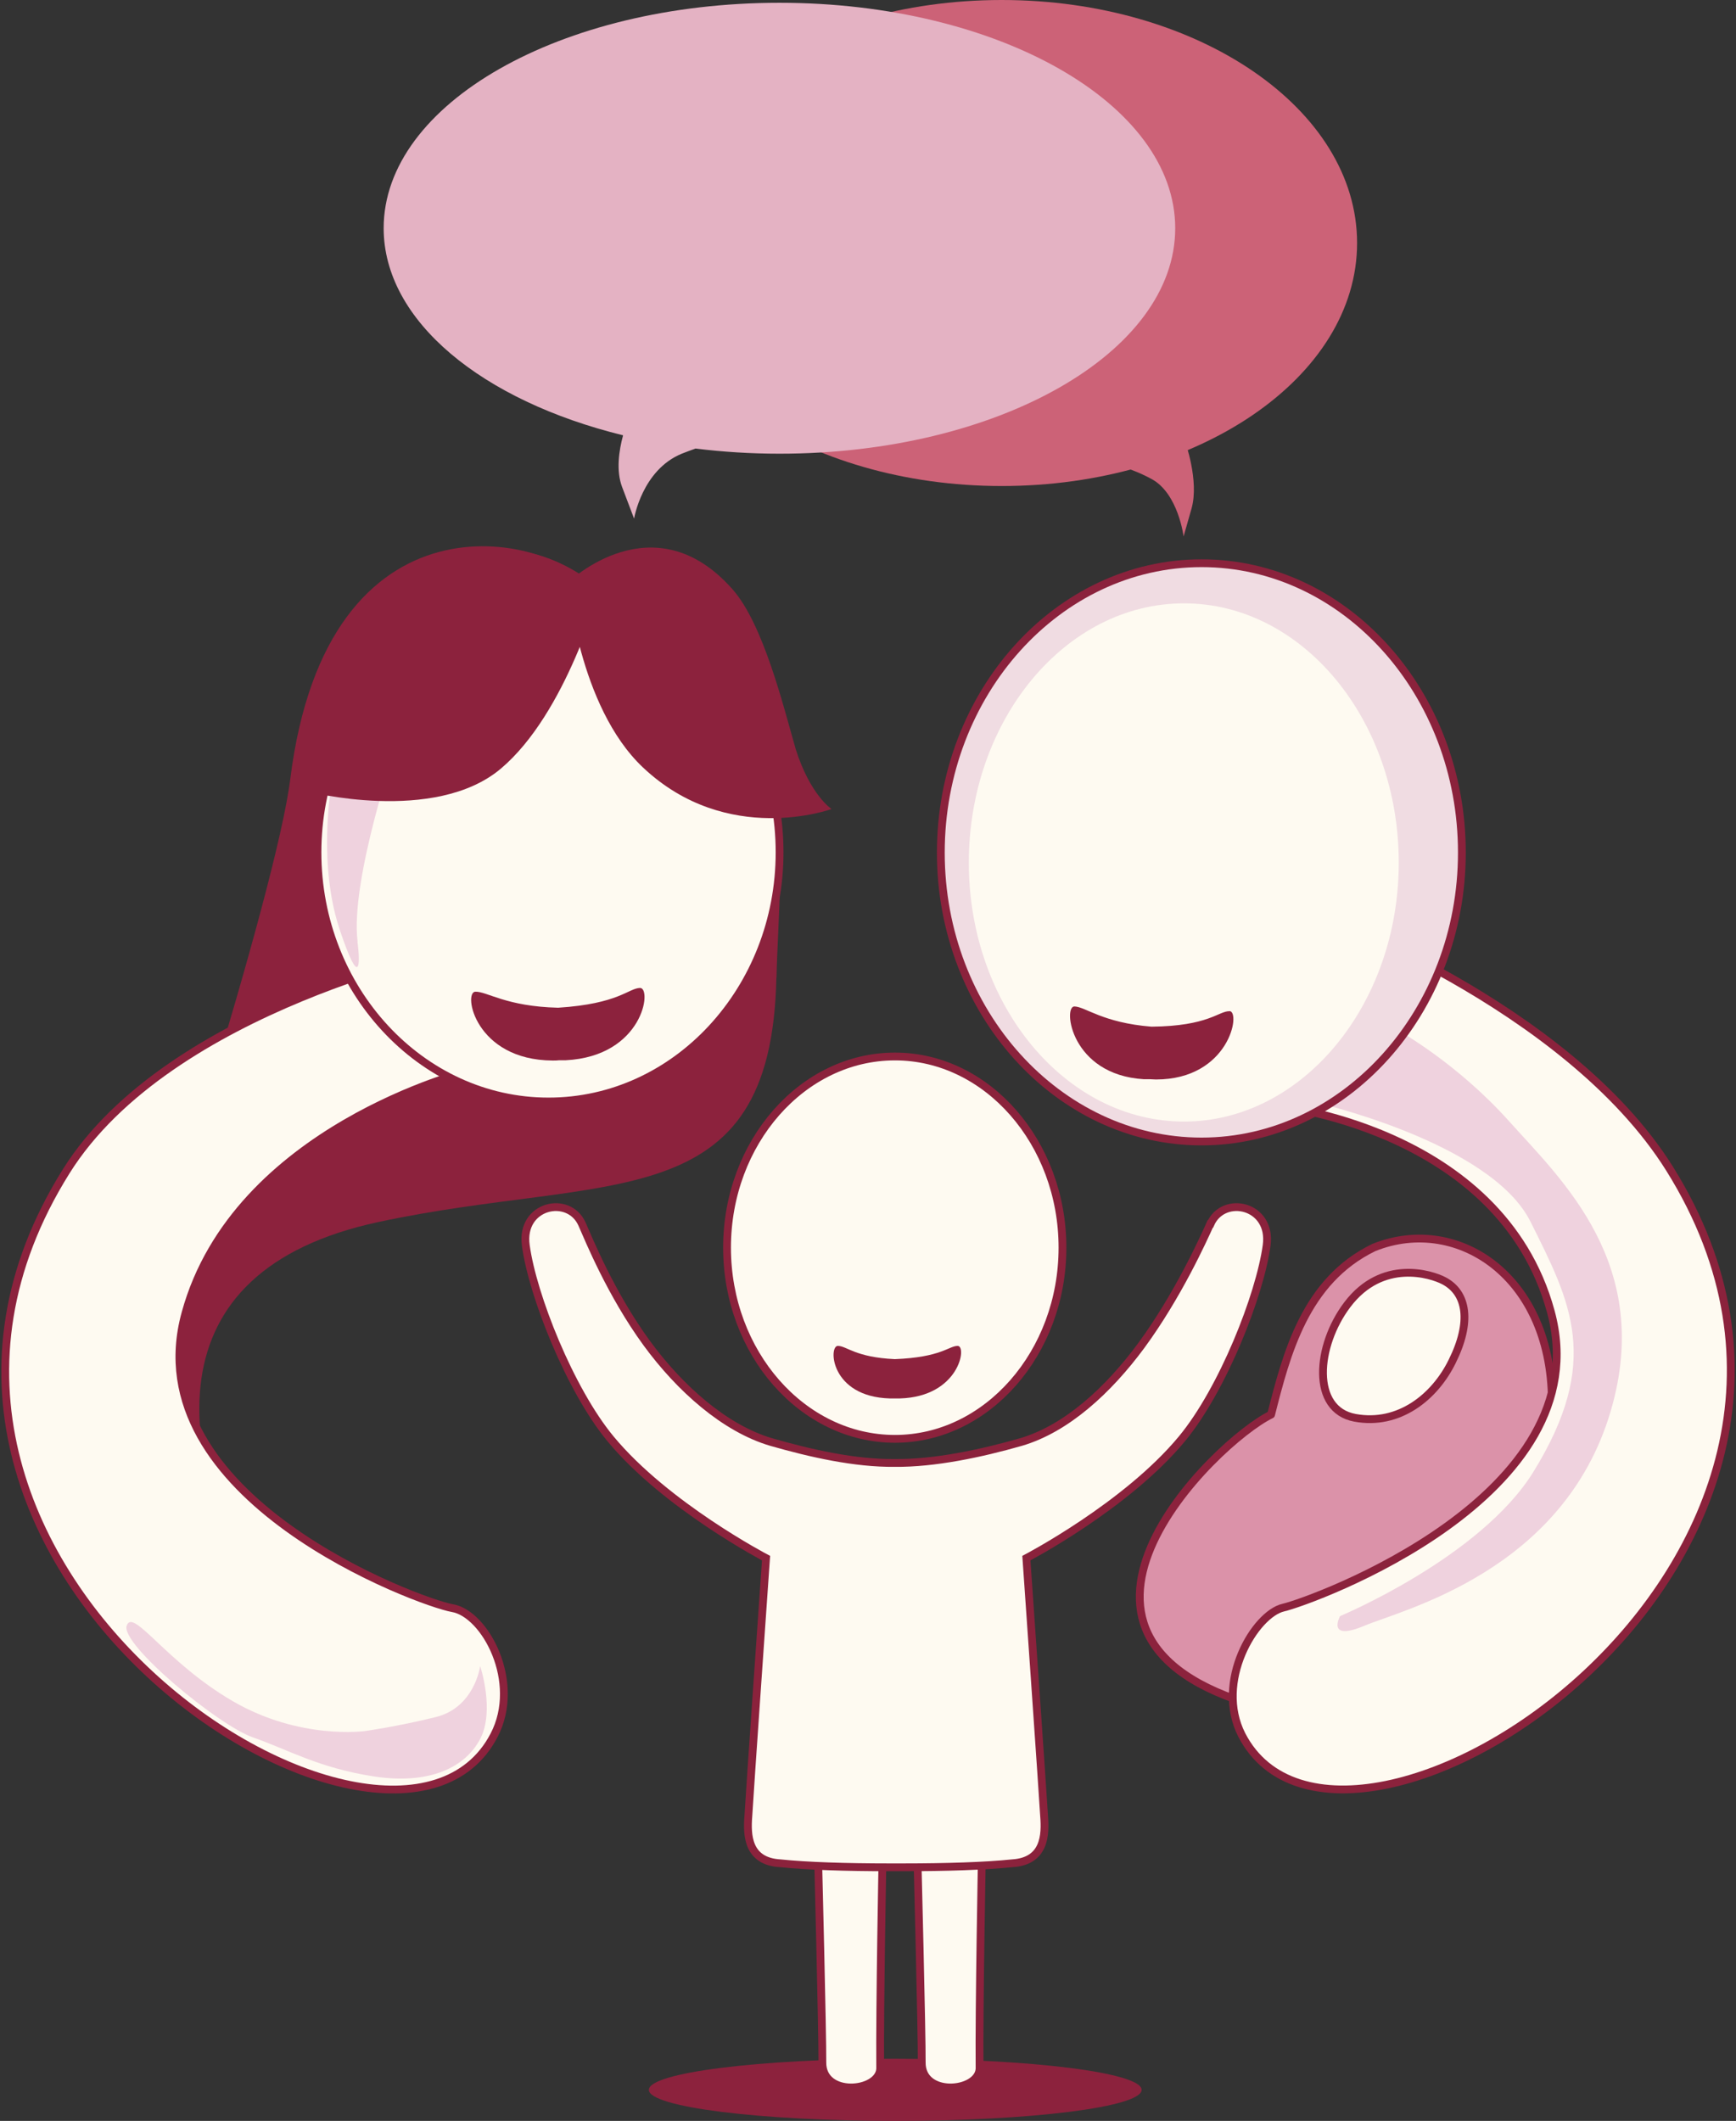 <svg xmlns="http://www.w3.org/2000/svg" width="167" height="204" viewBox="0 0 167 204" fill="none"><rect x="0" y="0" width="167" height="204" fill="#333333" stroke="none"/><g clip-path="url(#clip0_51_51)"><path fill-rule="evenodd" clip-rule="evenodd" d="M122.277 136.063C123.765 130.219 125.548 123.196 132.157 119.993C140.335 116.696 149.827 123.022 149.264 135.929C149.089 140.137 128.149 165.923 122.116 164.422C96.846 158.11 116.901 138.663 122.277 136.063Z" fill="#DB92A9" stroke="#8C223D" stroke-width="0.75" stroke-linejoin="round"></path><path fill-rule="evenodd" clip-rule="evenodd" d="M139.692 130.956C141.582 127.163 141.14 124.349 138.887 123.183C137.681 122.553 132.975 121.038 129.61 125.488C126.607 129.455 126.125 135.593 130.348 136.371C134.571 137.148 138.016 134.374 139.692 130.956Z" fill="#FEFAF1" stroke="#8C223D" stroke-width="0.75" stroke-miterlimit="10"></path><path d="M86.121 204C99.211 204 109.823 202.662 109.823 201.011C109.823 199.361 99.211 198.022 86.121 198.022C73.031 198.022 62.419 199.361 62.419 201.011C62.419 202.662 73.031 204 86.121 204Z" fill="#8C223D"></path><path fill-rule="evenodd" clip-rule="evenodd" d="M126.219 87.733C126.219 87.733 150.685 96.538 160.619 112.42C184.348 150.417 129.222 185.732 119.462 166.888C116.834 161.755 120.722 155.255 123.457 154.625C126.192 153.995 154.05 143.943 149.183 126.145C144.33 108.333 122.358 106.295 122.358 106.295L126.219 87.733Z" fill="#FEFAF1" stroke="#8B223C" stroke-width="0.75" stroke-miterlimit="10"></path><path fill-rule="evenodd" clip-rule="evenodd" d="M84.901 178.401C84.901 178.401 84.619 193.037 84.673 198.974C84.566 201.239 79.069 201.735 79.109 198.357C79.136 195.985 78.694 178.441 78.694 178.441L84.901 178.401Z" fill="#FEFAF1" stroke="#8C223D" stroke-width="0.75" stroke-miterlimit="10"></path><path fill-rule="evenodd" clip-rule="evenodd" d="M94.46 178.401C94.46 178.401 94.178 193.037 94.232 198.974C94.124 201.239 88.628 201.735 88.668 198.357C88.695 195.985 88.252 178.441 88.252 178.441L94.46 178.401Z" fill="#FEFAF1" stroke="#8C223D" stroke-width="0.75" stroke-miterlimit="10"></path><path fill-rule="evenodd" clip-rule="evenodd" d="M74.686 94.019C74.216 117.326 58.437 112.809 36.398 117.54C14.358 122.271 16.516 139.963 26.008 156.394C17.012 154.143 11.047 132.618 12.361 128.959C13.768 125.394 26.531 86.031 27.925 74.92C31.478 46.507 52.767 51.238 57.016 56.599C59.215 59.373 60.582 56.411 64.148 57.819C77.742 62.898 74.887 84.154 74.699 94.019H74.686Z" fill="#8C223D"></path><path fill-rule="evenodd" clip-rule="evenodd" d="M43.986 91.191C43.986 91.191 16.302 96.78 6.368 112.662C-17.321 150.497 37.765 185.692 47.525 166.915C50.206 161.782 46.667 155.215 43.53 154.679C40.393 154.143 12.937 144.037 17.844 126.305C22.697 108.574 45.085 103.025 45.085 103.025L43.986 91.191Z" fill="#FEFAF1" stroke="#8C223D" stroke-width="0.75" stroke-miterlimit="10"></path><path fill-rule="evenodd" clip-rule="evenodd" d="M52.767 105.947C40.486 105.947 30.539 95.131 30.539 81.983C30.539 68.835 40.473 58.02 52.767 58.02C65.046 58.02 74.994 68.742 74.994 81.983C74.994 95.131 65.06 105.947 52.767 105.947Z" fill="#FEFAF1" stroke="#8C223D" stroke-width="0.75" stroke-miterlimit="10"></path><path fill-rule="evenodd" clip-rule="evenodd" d="M54.643 56.036C54.643 56.036 55.622 67.924 61.842 73.808C69.966 81.487 79.994 77.815 79.994 77.815C79.994 77.815 77.943 76.475 76.549 72.065C75.342 67.857 73.439 60.07 70.489 56.706C62.861 48.035 54.643 56.023 54.643 56.023V56.036Z" fill="#8C223D"></path><path fill-rule="evenodd" clip-rule="evenodd" d="M86.094 138.395C77.206 138.395 69.94 130.125 69.94 120.006C69.94 109.874 77.206 101.618 86.094 101.618C94.942 101.618 102.208 109.887 102.208 120.006C102.208 130.125 94.942 138.395 86.094 138.395Z" fill="#FEFAF1" stroke="#8B223C" stroke-width="0.75" stroke-miterlimit="10"></path><path d="M96.363 46.748C115.243 46.748 130.549 36.283 130.549 23.374C130.549 10.465 115.243 0 96.363 0C77.483 0 62.178 10.465 62.178 23.374C62.178 36.283 77.483 46.748 96.363 46.748Z" fill="#CC6277"></path><path fill-rule="evenodd" clip-rule="evenodd" d="M113.979 42.392C113.979 42.392 115.386 46.225 114.622 48.919L113.858 51.6C113.858 51.6 113.349 47.472 110.788 46.078C108.228 44.684 105.922 44.429 105.922 44.429L113.979 42.379V42.392Z" fill="#CC6277"></path><path fill-rule="evenodd" clip-rule="evenodd" d="M36.907 21.953C36.907 9.971 53.96 0.268 74.98 0.268C96.015 0.268 113.054 9.985 113.054 21.953C113.054 33.922 96.001 43.639 74.98 43.639C72.205 43.639 69.511 43.464 66.91 43.143C66.481 43.29 66.038 43.464 65.583 43.639C61.762 45.207 60.998 49.884 60.998 49.884L59.845 46.842C59.255 45.274 59.537 43.357 59.939 41.87C46.399 38.546 36.907 30.879 36.907 21.94V21.953Z" fill="#E4B2C3"></path><path fill-rule="evenodd" clip-rule="evenodd" d="M131.997 96.498C131.219 97.276 126.192 105.947 126.192 105.947C126.192 105.947 143.352 109.767 147.226 117.5C151.1 125.247 154.103 130.903 147.508 141.571C142.413 149.814 128.913 155.443 128.913 155.443C128.913 155.443 127.546 157.922 131.232 156.381C134.906 154.826 150.376 151.167 154.934 135.768C159.117 121.641 150.216 113.479 145.188 107.864C140.161 102.248 134.584 99.165 134.584 99.165L134.142 90.306L132.01 96.498H131.997Z" fill="#EFD2DE"></path><path fill-rule="evenodd" clip-rule="evenodd" d="M115.588 109.794C101.766 109.794 90.505 97.289 90.505 82.01C90.505 66.691 101.766 54.173 115.588 54.173C129.409 54.173 140.63 66.678 140.63 82.01C140.63 97.289 129.369 109.794 115.588 109.794Z" fill="#F0DCE2" stroke="#8B223C" stroke-width="0.75" stroke-miterlimit="10"></path><path fill-rule="evenodd" clip-rule="evenodd" d="M113.898 107.877C102.49 107.877 93.199 96.672 93.199 82.975C93.199 69.237 102.503 58.033 113.898 58.033C125.294 58.033 134.557 69.237 134.557 82.975C134.557 96.672 125.253 107.877 113.898 107.877Z" fill="#FEFAF1"></path><path fill-rule="evenodd" clip-rule="evenodd" d="M34.4 90.574C33.649 84.597 38.248 71.328 38.248 71.328L33.891 68.956L32.604 71.57C32.604 71.57 29.976 81.367 32.697 89.475C34.574 95.051 34.695 92.947 34.387 90.574H34.4Z" fill="#EFD2DE"></path><path fill-rule="evenodd" clip-rule="evenodd" d="M57.727 56.612C57.727 56.612 54.536 68.581 48.168 73.942C41.787 79.303 29.507 76.113 29.507 76.113C32.51 59.507 44.87 46.158 57.727 56.626V56.612Z" fill="#8C223D"></path><path fill-rule="evenodd" clip-rule="evenodd" d="M46.184 160.281C46.184 160.281 45.661 164.235 41.907 165.159C38.154 166.084 35.111 166.5 35.111 166.5C35.111 166.5 28.863 167.384 22.402 163.632C15.94 159.879 12.803 154.598 12.186 156.367C11.569 158.136 20.981 165.95 24.346 167.116C27.71 168.282 30.606 170.038 35.982 170.869C41.358 171.686 44.776 169.971 46.197 167.25C47.618 164.543 46.197 160.268 46.197 160.268L46.184 160.281Z" fill="#EFD2DE"></path><path fill-rule="evenodd" clip-rule="evenodd" d="M116.419 117.728C115.748 119.229 113.295 124.644 109.783 129.428C106.619 133.717 102.597 137.416 98.213 138.703C94.379 139.802 89.888 140.753 86.067 140.713C82.246 140.753 78.024 139.802 74.189 138.703C69.725 137.389 65.395 133.543 62.204 129.174C58.772 124.469 56.641 119.216 55.984 117.728C54.71 114.887 50.045 115.905 50.581 119.792C51.238 124.617 54.831 133.677 58.732 138.395C64.081 144.855 73.693 149.867 73.693 149.867C73.693 149.867 72.044 173.469 71.991 174.662C71.843 176.498 71.91 179.044 75.061 179.219C77.635 179.487 81.429 179.607 85.504 179.607C85.732 179.607 85.973 179.607 86.215 179.607C86.456 179.607 86.684 179.607 86.925 179.607C91.001 179.607 94.795 179.487 97.369 179.219C100.519 179.031 100.586 176.485 100.439 174.662C100.385 173.482 98.736 149.867 98.736 149.867C98.736 149.867 108.348 144.855 113.697 138.395C117.612 133.664 121.191 124.603 121.848 119.792C122.384 115.905 117.706 114.887 116.446 117.728H116.419Z" fill="#FEFAF1" stroke="#8B223C" stroke-width="0.75" stroke-miterlimit="10"></path><path fill-rule="evenodd" clip-rule="evenodd" d="M61.574 95.024C60.448 95.051 59.55 96.552 53.691 96.927C48.678 96.806 46.854 95.359 45.728 95.386C44.535 95.413 45.688 101.966 53.169 102.007C53.397 102.007 53.598 102.007 53.799 101.98C54 101.98 54.201 101.98 54.429 101.98C61.896 101.591 62.754 94.984 61.561 95.024H61.574Z" fill="#8C223D"></path><path fill-rule="evenodd" clip-rule="evenodd" d="M118.282 97.262C117.223 97.235 116.298 98.696 110.775 98.75C106.069 98.375 104.42 96.833 103.361 96.806C102.235 96.766 102.986 103.374 110.024 103.803C110.238 103.803 110.426 103.803 110.614 103.803C110.815 103.803 111.003 103.829 111.204 103.829C118.255 103.829 119.408 97.276 118.269 97.249L118.282 97.262Z" fill="#8C223D"></path><path fill-rule="evenodd" clip-rule="evenodd" d="M92.127 129.455C91.269 129.455 90.558 130.554 86.081 130.728C82.26 130.554 81.456 129.455 80.597 129.455C79.686 129.455 79.874 134.347 85.598 134.508C85.678 134.508 85.88 134.508 86.081 134.508C86.282 134.508 86.483 134.508 86.563 134.508C92.274 134.347 93.052 129.455 92.127 129.455Z" fill="#8C223D"></path></g><defs><clipPath id="clip0_51_51"><rect width="167" height="204" fill="white"></rect></clipPath></defs></svg>